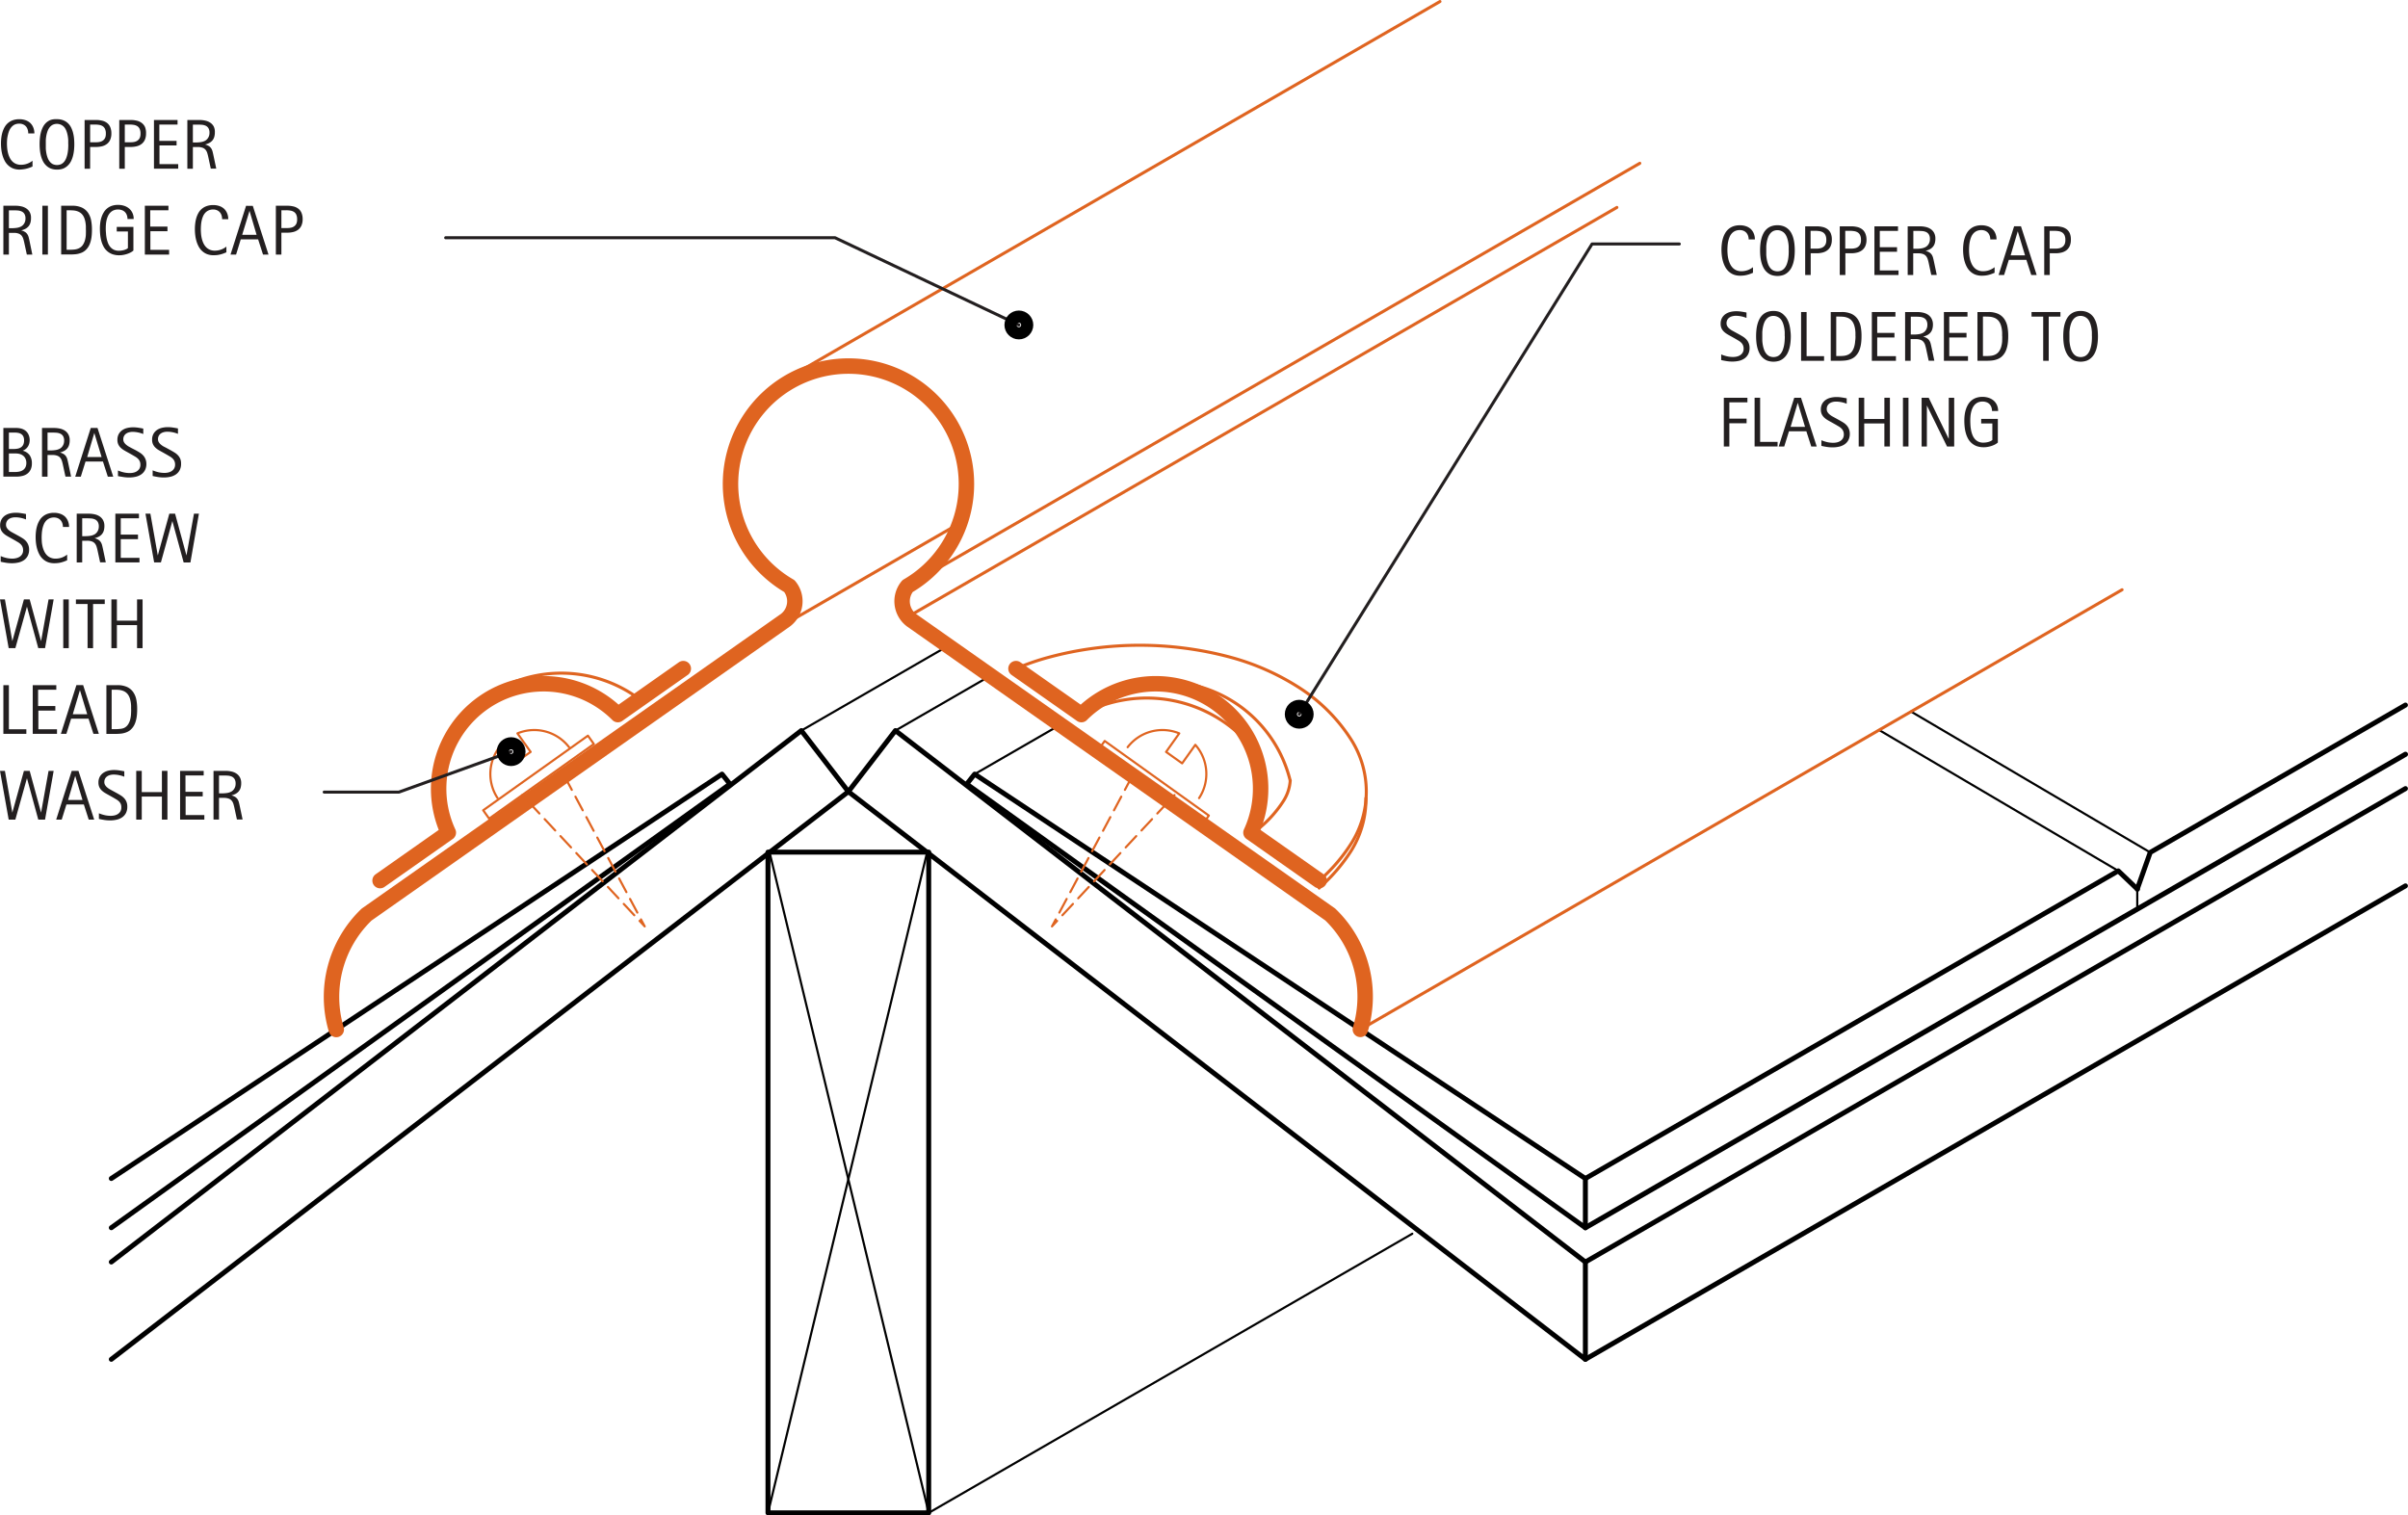 <svg id="88809ba1-5db7-4380-87df-783a989e5733" data-name="AXON-OTHER" xmlns="http://www.w3.org/2000/svg" viewBox="0 0 793.28 499.25"><defs><style>.\32 88286b3-2d0c-4312-9d15-7712a0deab38,.\36 31c30bf-2305-4de8-9969-19d38b912931,.\37 6ae4b55-54d9-4a4c-87f5-48443babf6e8,.\37 b448fbc-7f7b-4a82-b15a-434180519290,.\38 1882c6e-2ff6-4a4d-9384-8467b972ea4f,.\39 2caf4ef-cce3-4543-93bc-8935f978bd7e,.f1b0c880-3d46-435a-8095-1ae597208548,.f2d08e77-2199-42be-8fb0-a2b6745002ca,.fb9d0aaf-0b19-467e-8966-285376ef70a7{fill:none;stroke-linecap:round;stroke-linejoin:round;}.\32 88286b3-2d0c-4312-9d15-7712a0deab38,.\37 6ae4b55-54d9-4a4c-87f5-48443babf6e8,.\37 b448fbc-7f7b-4a82-b15a-434180519290,.fb9d0aaf-0b19-467e-8966-285376ef70a7{stroke:#000;}.\36 31c30bf-2305-4de8-9969-19d38b912931,.\37 6ae4b55-54d9-4a4c-87f5-48443babf6e8,.\39 2caf4ef-cce3-4543-93bc-8935f978bd7e{stroke-width:0.71px;}.\32 88286b3-2d0c-4312-9d15-7712a0deab38{stroke-width:1.63px;}.fb9d0aaf-0b19-467e-8966-285376ef70a7{stroke-width:1.69px;}.\36 31c30bf-2305-4de8-9969-19d38b912931,.\38 1882c6e-2ff6-4a4d-9384-8467b972ea4f,.\39 2caf4ef-cce3-4543-93bc-8935f978bd7e,.f1b0c880-3d46-435a-8095-1ae597208548{stroke:#df6420;}.\39 2caf4ef-cce3-4543-93bc-8935f978bd7e{stroke-dasharray:5.09 2.55;}.f1b0c880-3d46-435a-8095-1ae597208548{stroke-width:5.09px;}.\34 be19832-3c0f-466c-8837-e7a9096d588a{fill:#231f20;}.f2d08e77-2199-42be-8fb0-a2b6745002ca{stroke:#231f20;}.\37 b448fbc-7f7b-4a82-b15a-434180519290{stroke-width:4px;}</style></defs><title>flashing-ridges-hips.D.screwed-down-ridge</title><g id="2ae75049-cf59-4384-82d8-2404c82418e9" data-name="LINE"><line class="76ae4b55-54d9-4a4c-87f5-48443babf6e8" x1="305.95" y1="498.43" x2="465.26" y2="406.46"/></g><g id="2ae64811-53ad-4e68-ae1e-205079487ae5" data-name="LINE"><line class="76ae4b55-54d9-4a4c-87f5-48443babf6e8" x1="321.09" y1="255.04" x2="349.25" y2="238.79"/></g><g id="2be75d08-a26c-46d3-80e5-b3d01f29c151" data-name="LINE"><line class="76ae4b55-54d9-4a4c-87f5-48443babf6e8" x1="629.58" y1="234.44" x2="708.36" y2="280.84"/></g><g id="8910765a-2ad5-4eb6-ac8c-64e308d663c3" data-name="LINE"><line class="76ae4b55-54d9-4a4c-87f5-48443babf6e8" x1="294.97" y1="240.7" x2="326.79" y2="222.33"/></g><g id="f83f529e-8647-45f0-bcd6-54c9815b73e3" data-name="LINE"><line class="76ae4b55-54d9-4a4c-87f5-48443babf6e8" x1="263.98" y1="240.7" x2="312.29" y2="212.81"/></g><g id="bcb2cb42-107d-41d6-bcb7-209caf2f58e0" data-name="LINE"><line class="76ae4b55-54d9-4a4c-87f5-48443babf6e8" x1="704.09" y1="292.9" x2="704.09" y2="299.52"/></g><g id="58343a0e-5a2f-436b-ac5f-890102bdd985" data-name="LINE"><line class="76ae4b55-54d9-4a4c-87f5-48443babf6e8" x1="619.05" y1="240.52" x2="697.83" y2="286.92"/></g><g id="10b615a3-0886-436c-9d7a-7f87629c94a0" data-name="LWPOLYLINE"><polyline class="288286b3-2d0c-4312-9d15-7712a0deab38" points="704.09 292.9 708.36 280.84 792.44 232.29"/></g><g id="0647bb19-c8a0-48b6-aa21-9fd7e4f7972e" data-name="LWPOLYLINE"><polyline class="288286b3-2d0c-4312-9d15-7712a0deab38" points="522.28 388.27 697.83 286.92 704.15 292.96"/></g><g id="0bb8bae7-474c-4e55-88eb-139f22b2d128" data-name="LWPOLYLINE"><line class="288286b3-2d0c-4312-9d15-7712a0deab38" x1="522.28" y1="415.78" x2="792.44" y2="259.81"/></g><g id="1778fb96-8cba-47c5-8014-6a1430878d0f" data-name="LWPOLYLINE"><line class="fb9d0aaf-0b19-467e-8966-285376ef70a7" x1="522.28" y1="404.48" x2="792.44" y2="248.51"/></g><g id="90b0a3a7-6c6d-473e-92bc-5986f6c25d3c" data-name="LWPOLYLINE"><line class="288286b3-2d0c-4312-9d15-7712a0deab38" x1="522.28" y1="447.84" x2="792.44" y2="291.86"/></g><g id="71974109-4da7-4f18-8cd2-c73baca1bd09" data-name="LINE"><line class="76ae4b55-54d9-4a4c-87f5-48443babf6e8" x1="253" y1="498.43" x2="305.52" y2="280.41"/></g><g id="3ca49112-53b5-4ae9-8f55-12a89e001ee9" data-name="LINE"><line class="76ae4b55-54d9-4a4c-87f5-48443babf6e8" x1="305.95" y1="498.43" x2="253.43" y2="280.41"/></g><g id="2fc8417e-02c5-4f7e-9550-ef6a84afa04a" data-name="LWPOLYLINE"><polygon class="288286b3-2d0c-4312-9d15-7712a0deab38" points="321.09 255.04 522.28 388.27 522.28 404.49 318.48 258.31 321.09 255.04"/></g><g id="c4070450-e34c-40de-b22d-c5117353da86" data-name="LWPOLYLINE"><polygon class="288286b3-2d0c-4312-9d15-7712a0deab38" points="294.97 240.7 522.28 415.78 522.28 447.84 279.48 260.82 294.97 240.7"/></g><g id="7dde24e5-677c-417d-8a8e-e05c9262b23e" data-name="LWPOLYLINE"><polyline class="288286b3-2d0c-4312-9d15-7712a0deab38" points="36.67 447.84 279.48 260.82 263.98 240.7 36.67 415.78"/></g><g id="61c49183-d039-4ec8-95dd-b7c72b4d9335" data-name="LWPOLYLINE"><polyline class="288286b3-2d0c-4312-9d15-7712a0deab38" points="36.67 388.27 237.86 255.04 240.47 258.31 36.67 404.49"/></g><g id="d98a4191-cd87-4347-b329-8aa5ab94697c" data-name="LWPOLYLINE"><rect class="288286b3-2d0c-4312-9d15-7712a0deab38" x="253" y="280.74" width="52.95" height="217.69"/></g><g id="f2038cb9-3259-4189-b28b-7ca7fbe3e791" data-name="LWPOLYLINE"><rect class="631c30bf-2305-4de8-9969-19d38b912931" x="379.09" y="291.01" width="3.37" height="42.36" transform="matrix(0.58, -0.81, 0.81, 0.58, -93.62, 385.13)"/></g><g id="5fd4089c-cec1-49d3-b483-c9a1f19664e8" data-name="LWPOLYLINE"><polyline class="92caf4ef-cce3-4543-93bc-8935f978bd7e" points="372.98 255.73 346.56 305.21 386.92 261.95"/></g><g id="ff5ff8d7-d2e9-4cd8-a978-856495e05b3c" data-name="LWPOLYLINE"><path class="f1b0c880-3d46-435a-8095-1ae597208548" d="M110,395.31A37.57,37.57,0,0,1,120,357.44l138-97a7.82,7.82,0,0,0,1.44-11l-0.18-.22a38.86,38.86,0,1,1,38.95,0,7.82,7.82,0,0,0,1,11l0.22,0.18,138,97a37.57,37.57,0,0,1,9.94,37.87" transform="translate(0.78 -56.13)"/></g><g id="2d858f6b-cbac-43c6-a784-20a79e449320" data-name="LWPOLYLINE"><path class="631c30bf-2305-4de8-9969-19d38b912931" d="M394.24,319.07A14.46,14.46,0,0,0,393,301.52l-4.34,6.1-5.29-3.77,4.34-6.1a14.46,14.46,0,0,0-17,4.55" transform="translate(0.78 -56.13)"/></g><g id="eba0367b-a5de-4c42-8358-750ae734d803" data-name="LWPOLYLINE"><path class="f1b0c880-3d46-435a-8095-1ae597208548" d="M333.92,276.41l21.56,15.15a34.56,34.56,0,0,1,55.85,38.89l22.48,15.8" transform="translate(0.78 -56.13)"/></g><g id="2500125d-88de-43b3-a2ee-8eb5cd608a5b" data-name="LWPOLYLINE"><path class="f1b0c880-3d46-435a-8095-1ae597208548" d="M224.32,276.41l-21.56,15.15a34.56,34.56,0,0,0-55.85,38.89l-22.48,15.8" transform="translate(0.78 -56.13)"/></g><g id="0d0e7283-6ee2-4ee7-b343-6015427de822" data-name="LWPOLYLINE"><path class="631c30bf-2305-4de8-9969-19d38b912931" d="M163.14,319.07a14.46,14.46,0,0,1,1.26-17.55l4.34,6.1,5.29-3.77-4.34-6.1a14.46,14.46,0,0,1,17,4.55" transform="translate(0.78 -56.13)"/></g><g id="fefad7cc-5302-4f46-96ca-2e53d1ce6048" data-name="LWPOLYLINE"><polyline class="92caf4ef-cce3-4543-93bc-8935f978bd7e" points="185.97 255.73 212.39 305.21 172.04 261.95"/></g><g id="f20f799d-fbe1-41b3-897b-a1917e4aebbd" data-name="LWPOLYLINE"><rect class="631c30bf-2305-4de8-9969-19d38b912931" x="155.43" y="310.51" width="42.36" height="3.37" transform="translate(-147.56 104.21) rotate(-35.46)"/></g><g id="9649dd41-f569-4ace-a5ea-9640e19b650d" data-name="LINE"><line class="81882c6e-2ff6-4a4d-9384-8467b972ea4f" x1="257.42" y1="125.76" x2="474.38" y2="0.5"/></g><g id="ba0e5700-9387-4659-9c6f-db77866b4645" data-name="LINE"><line class="81882c6e-2ff6-4a4d-9384-8467b972ea4f" x1="307.52" y1="188.13" x2="540.21" y2="53.79"/></g><g id="62420faa-533b-46a3-afbc-dee80868aa38" data-name="LINE"><line class="81882c6e-2ff6-4a4d-9384-8467b972ea4f" x1="299.65" y1="202.87" x2="532.66" y2="68.34"/></g><g id="66e974f6-5d0f-4674-add2-6b53657668f3" data-name="LWPOLYLINE"><path class="81882c6e-2ff6-4a4d-9384-8467b972ea4f" d="M433.81,346.25a56.21,56.21,0,0,0,10.47-12.1,31.9,31.9,0,0,0,0-34.44,56.21,56.21,0,0,0-16.82-16.87,81.06,81.06,0,0,0-23-10.21,115.25,115.25,0,0,0-59.56,0,81.06,81.06,0,0,0-11,3.79" transform="translate(0.78 -56.13)"/></g><g id="59509453-112d-40cf-9861-3309dfcdd273" data-name="ARC"><path class="81882c6e-2ff6-4a4d-9384-8467b972ea4f" d="M424.26,313.33a42.82,42.82,0,0,0-39.36-32.56" transform="translate(0.78 -56.13)"/></g><g id="fc0f4d95-90f0-439e-95e2-07d2559d2070" data-name="LWPOLYLINE"><path class="81882c6e-2ff6-4a4d-9384-8467b972ea4f" d="M411.74,330.74A38.47,38.47,0,0,0,422.05,320a14.15,14.15,0,0,0,2.21-6.68" transform="translate(0.78 -56.13)"/></g><g id="02b99e36-3aca-4113-94a9-af10b85d50f2" data-name="ARC"><path class="81882c6e-2ff6-4a4d-9384-8467b972ea4f" d="M412,302.85a45,45,0,0,0-56.49-11.29" transform="translate(0.78 -56.13)"/></g><g id="6f4f6f24-3c05-423b-be1a-c365bebecddc" data-name="LINE"><line class="81882c6e-2ff6-4a4d-9384-8467b972ea4f" x1="434.59" y1="290.12" x2="434.59" y2="292.53"/></g><g id="8d16ff82-eebc-447a-81c3-054e065f1bfa" data-name="LWPOLYLINE"><path class="81882c6e-2ff6-4a4d-9384-8467b972ea4f" d="M433.81,348.65a56.21,56.21,0,0,0,10.4-12,31.9,31.9,0,0,0,5-17.22q0-.17,0-0.34" transform="translate(0.78 -56.13)"/></g><g id="7bce07f2-4a08-4eb8-9b71-cc9e501e1771" data-name="LINE"><line class="81882c6e-2ff6-4a4d-9384-8467b972ea4f" x1="259.7" y1="204.98" x2="316.13" y2="172.4"/></g><g id="c8a63e75-015b-4546-b658-5803039791f8" data-name="ARC"><path class="81882c6e-2ff6-4a4d-9384-8467b972ea4f" d="M208.9,285.75a43.05,43.05,0,0,0-52.06,1.9" transform="translate(0.78 -56.13)"/></g><g id="6ff6bb3e-866c-43d4-95b2-9d9afb3288cc" data-name="LINE"><line class="81882c6e-2ff6-4a4d-9384-8467b972ea4f" x1="448.16" y1="339.18" x2="699.09" y2="194.3"/></g><g id="4674eb5e-2a4a-45fa-b4db-496796dbbfcb" data-name="TEXT"><path class="4be19832-3c0f-466c-8837-e7a9096d588a" d="M568.93,188.69v5.37h5.68v1.51h-5.68v7.66h-1.82V187.17h7.77v1.51h-6Z" transform="translate(0.78 -56.13)"/><path class="4be19832-3c0f-466c-8837-e7a9096d588a" d="M577.25,203.23V187.17h1.82v14.54h5.75v1.51h-7.57Z" transform="translate(0.78 -56.13)"/><path class="4be19832-3c0f-466c-8837-e7a9096d588a" d="M595.91,203.23l-1.61-5h-5.73l-1.56,5h-1.82l5.12-16.06h2.22l5.18,16.06h-1.81Zm-4.45-14.41h0l-2.35,7.94h4.75Z" transform="translate(0.78 -56.13)"/><path class="4be19832-3c0f-466c-8837-e7a9096d588a" d="M608.61,199a4.41,4.41,0,0,1-.47,2.13,3.9,3.9,0,0,1-1.26,1.4,5.32,5.32,0,0,1-1.81.76,9.54,9.54,0,0,1-2.12.23,12.17,12.17,0,0,1-1.87-.14q-0.91-.14-1.83-0.35v-1.86a11.55,11.55,0,0,0,1.92.62,8.91,8.91,0,0,0,2,.22,5.32,5.32,0,0,0,1.27-.15,3.39,3.39,0,0,0,1.11-.48,2.58,2.58,0,0,0,.79-0.85,2.46,2.46,0,0,0,.3-1.26,2.62,2.62,0,0,0-.82-2,4.64,4.64,0,0,0-.86-0.65l-1-.59-1.42-.8q-0.67-.36-1.29-0.73a6,6,0,0,1-1.11-.84,3.67,3.67,0,0,1-.78-1.09,3.51,3.51,0,0,1-.29-1.5,3.87,3.87,0,0,1,.44-1.91,3.74,3.74,0,0,1,1.16-1.28,4.91,4.91,0,0,1,1.65-.72,8.24,8.24,0,0,1,1.92-.22,11.09,11.09,0,0,1,1.68.13q0.82,0.12,1.67.29v1.79a9.82,9.82,0,0,0-1.72-.52,8.88,8.88,0,0,0-1.8-.19,4.39,4.39,0,0,0-1.12.14,3.07,3.07,0,0,0-1,.44,2.2,2.2,0,0,0-.68.76,2.28,2.28,0,0,0-.26,1.11,1.85,1.85,0,0,0,.26,1,3.19,3.19,0,0,0,.66.77,5.66,5.66,0,0,0,.86.61l0.89,0.49,1.5,0.82q0.7,0.39,1.32.78a5.29,5.29,0,0,1,1.08.91,4,4,0,0,1,.73,1.17A4.12,4.12,0,0,1,608.61,199Z" transform="translate(0.78 -56.13)"/><path class="4be19832-3c0f-466c-8837-e7a9096d588a" d="M620,203.23v-7.59h-6.64v7.59h-1.82V187.17h1.82v7H620v-7h1.82v16.06H620Z" transform="translate(0.78 -56.13)"/><path class="4be19832-3c0f-466c-8837-e7a9096d588a" d="M626.12,203.23V187.17h1.82v16.06h-1.82Z" transform="translate(0.78 -56.13)"/><path class="4be19832-3c0f-466c-8837-e7a9096d588a" d="M640.64,203.23L634,189.71h0v13.52h-1.73V187.17h2.33l6.61,13.57h0V187.17H643v16.06h-2.33Z" transform="translate(0.78 -56.13)"/><path class="4be19832-3c0f-466c-8837-e7a9096d588a" d="M655.46,191.55a3.64,3.64,0,0,0-.22-1.28,2.78,2.78,0,0,0-.61-1,2.67,2.67,0,0,0-1-.63,3.94,3.94,0,0,0-2.76.06,3.34,3.34,0,0,0-1.08.75,4.07,4.07,0,0,0-.74,1.09,6.75,6.75,0,0,0-.46,1.31,9.86,9.86,0,0,0-.23,1.42q-0.06.72-.06,1.39t0.05,1.56a12.67,12.67,0,0,0,.21,1.64,9.16,9.16,0,0,0,.45,1.56,4.65,4.65,0,0,0,.77,1.31,3.53,3.53,0,0,0,1.17.9,3.75,3.75,0,0,0,1.66.33,6.09,6.09,0,0,0,.75-0.05,6.7,6.7,0,0,0,.81-0.15,4.81,4.81,0,0,0,.77-0.27,2.35,2.35,0,0,0,.63-0.4v-5.44h-3.68v-1.51h5.49v7.79a5,5,0,0,1-1,.67,7.47,7.47,0,0,1-1.19.48,9.07,9.07,0,0,1-1.25.3,7.41,7.41,0,0,1-1.19.1,6.84,6.84,0,0,1-2.29-.35,5.32,5.32,0,0,1-1.7-1,5.24,5.24,0,0,1-1.18-1.45,8.57,8.57,0,0,1-.74-1.82,12.22,12.22,0,0,1-.39-2.06,20.86,20.86,0,0,1-.11-2.17,14.1,14.1,0,0,1,.13-1.93,9.78,9.78,0,0,1,.42-1.81,7.64,7.64,0,0,1,.75-1.6,4.94,4.94,0,0,1,2.67-2.11,6.21,6.21,0,0,1,2-.3,6.47,6.47,0,0,1,2,.3,4.83,4.83,0,0,1,1.64.89,4.24,4.24,0,0,1,1.11,1.46,4.58,4.58,0,0,1,.41,2h-2Z" transform="translate(0.78 -56.13)"/></g><g id="7774be36-a9a7-4118-8fcd-6ec6954f82e9" data-name="TEXT"><path class="4be19832-3c0f-466c-8837-e7a9096d588a" d="M575.59,170.73a4.41,4.41,0,0,1-.47,2.13,3.89,3.89,0,0,1-1.25,1.4,5.32,5.32,0,0,1-1.81.76,9.54,9.54,0,0,1-2.12.23,12.15,12.15,0,0,1-1.87-.14q-0.92-.14-1.83-0.35V172.9a11.54,11.54,0,0,0,1.92.62,8.92,8.92,0,0,0,2,.22,5.33,5.33,0,0,0,1.27-.15,3.39,3.39,0,0,0,1.11-.48,2.59,2.59,0,0,0,.79-0.85,2.46,2.46,0,0,0,.3-1.26,2.76,2.76,0,0,0-.22-1.15,2.8,2.8,0,0,0-.6-0.85,4.71,4.71,0,0,0-.86-0.65l-1-.59-1.42-.8q-0.67-.36-1.29-0.73a6.06,6.06,0,0,1-1.11-.84,3.67,3.67,0,0,1-.78-1.09,3.49,3.49,0,0,1-.29-1.5,3.87,3.87,0,0,1,.44-1.91,3.74,3.74,0,0,1,1.16-1.28,4.91,4.91,0,0,1,1.65-.72,8.25,8.25,0,0,1,1.92-.22,11.1,11.1,0,0,1,1.68.13q0.82,0.12,1.67.29v1.79a9.81,9.81,0,0,0-1.72-.52,8.89,8.89,0,0,0-1.8-.19,4.38,4.38,0,0,0-1.12.14,3,3,0,0,0-1,.44,2.21,2.21,0,0,0-.68.76,2.28,2.28,0,0,0-.26,1.11,1.84,1.84,0,0,0,.26,1,3.17,3.17,0,0,0,.66.77,5.62,5.62,0,0,0,.86.61l0.89,0.49,1.5,0.82q0.7,0.39,1.32.78a5.29,5.29,0,0,1,1.08.91,4,4,0,0,1,.73,1.17A4.14,4.14,0,0,1,575.59,170.73Z" transform="translate(0.78 -56.13)"/><path class="4be19832-3c0f-466c-8837-e7a9096d588a" d="M589.17,166.93q0,1-.1,1.94a12.39,12.39,0,0,1-.33,1.91,8.62,8.62,0,0,1-.65,1.74,5.14,5.14,0,0,1-1.05,1.42,4.75,4.75,0,0,1-1.52,1,6.18,6.18,0,0,1-4.11,0,4.73,4.73,0,0,1-1.52-1,5.15,5.15,0,0,1-1.05-1.42,8.69,8.69,0,0,1-.66-1.73,12,12,0,0,1-.34-1.91q-0.1-1-.1-2t0.1-2a11.81,11.81,0,0,1,.34-1.9,8.56,8.56,0,0,1,.66-1.72,5.08,5.08,0,0,1,1.05-1.4,4.61,4.61,0,0,1,1.52-.94,5.69,5.69,0,0,1,2.06-.34,5.59,5.59,0,0,1,2.05.35A4.74,4.74,0,0,1,587,160a5.1,5.1,0,0,1,1.05,1.4,8.41,8.41,0,0,1,.65,1.72,12.23,12.23,0,0,1,.33,1.9Q589.17,166,589.17,166.93Zm-2,0q0-.63,0-1.37a11.92,11.92,0,0,0-.18-1.49,9.2,9.2,0,0,0-.39-1.44,4.6,4.6,0,0,0-.66-1.24,3.24,3.24,0,0,0-3.92-.86,3.13,3.13,0,0,0-1,.86,4.51,4.51,0,0,0-.67,1.24,9.2,9.2,0,0,0-.39,1.44,11.74,11.74,0,0,0-.18,1.49q0,0.74,0,1.37t0,1.39a12.1,12.1,0,0,0,.18,1.51,9.44,9.44,0,0,0,.39,1.47,4.56,4.56,0,0,0,.67,1.26,3.16,3.16,0,0,0,1,.88,3.36,3.36,0,0,0,2.9,0,3.07,3.07,0,0,0,1-.88,4.72,4.72,0,0,0,.66-1.26,9.4,9.4,0,0,0,.39-1.47,12.43,12.43,0,0,0,.18-1.51Q587.2,167.54,587.2,166.91Z" transform="translate(0.78 -56.13)"/><path class="4be19832-3c0f-466c-8837-e7a9096d588a" d="M592.56,175V158.93h1.82v14.54h5.75V175h-7.57Z" transform="translate(0.78 -56.13)"/><path class="4be19832-3c0f-466c-8837-e7a9096d588a" d="M612.47,166.91q0,0.76-.06,1.55a12.12,12.12,0,0,1-.21,1.55,9.24,9.24,0,0,1-.42,1.45,5.65,5.65,0,0,1-.69,1.29,5.18,5.18,0,0,1-1,1.06,4.68,4.68,0,0,1-1.41.74,6.94,6.94,0,0,1-1.65.36q-0.85.08-1.7,0.08h-3V158.93h3.61a7.56,7.56,0,0,1,3.21.6,5,5,0,0,1,2,1.66,6.65,6.65,0,0,1,1.05,2.52A15.89,15.89,0,0,1,612.47,166.91Zm-2,0q0-.56,0-1.17a11.4,11.4,0,0,0-.12-1.22,8.36,8.36,0,0,0-.28-1.19,4.9,4.9,0,0,0-.48-1.07,3.49,3.49,0,0,0-1.83-1.48,5,5,0,0,0-1.28-.29q-0.67-.06-1.34-0.06h-1v13h1.23a12.42,12.42,0,0,0,1.39-.08A4.5,4.5,0,0,0,608,173a3.22,3.22,0,0,0,1.33-1.08,5.18,5.18,0,0,0,.73-1.55,8.76,8.76,0,0,0,.31-1.76Q610.49,167.73,610.49,166.93Z" transform="translate(0.78 -56.13)"/><path class="4be19832-3c0f-466c-8837-e7a9096d588a" d="M615.87,175V158.93h7.77v1.51h-6v5.37h5.68v1.51h-5.68v6.15h6.17V175h-8Z" transform="translate(0.78 -56.13)"/><path class="4be19832-3c0f-466c-8837-e7a9096d588a" d="M634.6,175l-0.79-3.7a14.31,14.31,0,0,0-.37-1.47,3.18,3.18,0,0,0-.57-1.08,2.27,2.27,0,0,0-1-.67,4.39,4.39,0,0,0-1.55-.23h-1.67V175h-1.82V158.93h4a8.82,8.82,0,0,1,1.91.21,4.79,4.79,0,0,1,1.64.68,3.54,3.54,0,0,1,1.14,1.25A3.9,3.9,0,0,1,636,163a5.27,5.27,0,0,1-.2,1.54,3.21,3.21,0,0,1-.61,1.15,3.51,3.51,0,0,1-1,.81,6.11,6.11,0,0,1-1.43.53v0a4.3,4.3,0,0,1,1.27.52,2.59,2.59,0,0,1,.76.74,3.48,3.48,0,0,1,.44,1q0.15,0.56.3,1.28l0.93,4.4H634.6Zm-0.44-11.82a2.88,2.88,0,0,0-.35-1.55,2.13,2.13,0,0,0-.93-0.81,3.84,3.84,0,0,0-1.32-.31q-0.74-.05-1.51-0.05h-1.35v5.89h1a11,11,0,0,0,1.62-.12,4.34,4.34,0,0,0,1.43-.46,2.72,2.72,0,0,0,1-1A3,3,0,0,0,634.16,163.17Z" transform="translate(0.78 -56.13)"/><path class="4be19832-3c0f-466c-8837-e7a9096d588a" d="M639.61,175V158.93h7.77v1.51h-6v5.37h5.68v1.51h-5.68v6.15h6.17V175h-8Z" transform="translate(0.78 -56.13)"/><path class="4be19832-3c0f-466c-8837-e7a9096d588a" d="M660.8,166.91q0,0.76-.06,1.55a12.12,12.12,0,0,1-.21,1.55,9.24,9.24,0,0,1-.42,1.45,5.65,5.65,0,0,1-.69,1.29,5.18,5.18,0,0,1-1,1.06,4.68,4.68,0,0,1-1.41.74,6.94,6.94,0,0,1-1.65.36q-0.85.08-1.7,0.08h-3V158.93h3.61a7.56,7.56,0,0,1,3.21.6,5,5,0,0,1,2,1.66,6.65,6.65,0,0,1,1.05,2.52A15.89,15.89,0,0,1,660.8,166.91Zm-2,0q0-.56,0-1.17a11.4,11.4,0,0,0-.12-1.22,8.36,8.36,0,0,0-.28-1.19,4.9,4.9,0,0,0-.48-1.07,3.49,3.49,0,0,0-1.83-1.48,5,5,0,0,0-1.28-.29q-0.67-.06-1.34-0.06h-1v13h1.23a12.42,12.42,0,0,0,1.39-.08,4.5,4.5,0,0,0,1.34-.36,3.22,3.22,0,0,0,1.33-1.08,5.18,5.18,0,0,0,.73-1.55,8.76,8.76,0,0,0,.31-1.76Q658.82,167.73,658.83,166.93Z" transform="translate(0.78 -56.13)"/><path class="4be19832-3c0f-466c-8837-e7a9096d588a" d="M674.14,160.44V175h-1.82V160.44h-3.84v-1.51H678v1.51h-3.84Z" transform="translate(0.78 -56.13)"/><path class="4be19832-3c0f-466c-8837-e7a9096d588a" d="M690.36,166.93q0,1-.1,1.94a12.39,12.39,0,0,1-.33,1.91,8.62,8.62,0,0,1-.65,1.74,5.14,5.14,0,0,1-1.05,1.42,4.75,4.75,0,0,1-1.52,1,6.18,6.18,0,0,1-4.11,0,4.73,4.73,0,0,1-1.52-1,5.15,5.15,0,0,1-1.05-1.42,8.69,8.69,0,0,1-.66-1.73,12,12,0,0,1-.34-1.91q-0.1-1-.1-2t0.1-2a11.81,11.81,0,0,1,.34-1.9,8.56,8.56,0,0,1,.66-1.72,5.08,5.08,0,0,1,1.05-1.4,4.61,4.61,0,0,1,1.52-.94,5.69,5.69,0,0,1,2.06-.34,5.59,5.59,0,0,1,2.05.35,4.74,4.74,0,0,1,1.52.94,5.1,5.1,0,0,1,1.05,1.4,8.41,8.41,0,0,1,.65,1.72,12.23,12.23,0,0,1,.33,1.9Q690.36,166,690.36,166.93Zm-2,0q0-.63,0-1.37a11.92,11.92,0,0,0-.18-1.49,9.2,9.2,0,0,0-.39-1.44,4.6,4.6,0,0,0-.66-1.24,3.24,3.24,0,0,0-3.92-.86,3.13,3.13,0,0,0-1,.86,4.51,4.51,0,0,0-.67,1.24,9.2,9.2,0,0,0-.39,1.44,11.74,11.74,0,0,0-.18,1.49q0,0.74,0,1.37t0,1.39a12.1,12.1,0,0,0,.18,1.51,9.44,9.44,0,0,0,.39,1.47,4.56,4.56,0,0,0,.67,1.26,3.16,3.16,0,0,0,1,.88,3.36,3.36,0,0,0,2.9,0,3.07,3.07,0,0,0,1-.88,4.72,4.72,0,0,0,.66-1.26,9.4,9.4,0,0,0,.39-1.47,12.43,12.43,0,0,0,.18-1.51Q688.38,167.54,688.38,166.91Z" transform="translate(0.78 -56.13)"/></g><g id="c879d16a-f198-4ca0-b1c4-36073d91501d" data-name="TEXT"><path class="4be19832-3c0f-466c-8837-e7a9096d588a" d="M575.3,135.06a3.77,3.77,0,0,0-.2-1.24,2.85,2.85,0,0,0-.57-1,2.66,2.66,0,0,0-.92-0.65,3.08,3.08,0,0,0-1.24-.24,3.64,3.64,0,0,0-1.53.3,3.38,3.38,0,0,0-1.1.8,4.07,4.07,0,0,0-.73,1.16,7.82,7.82,0,0,0-.44,1.39,10.7,10.7,0,0,0-.22,1.49q-0.06.76-.06,1.44t0.08,1.56a10.55,10.55,0,0,0,.28,1.59,7.61,7.61,0,0,0,.54,1.47,4.67,4.67,0,0,0,.85,1.22,3.8,3.8,0,0,0,1.22.83,4.16,4.16,0,0,0,1.66.31,6.14,6.14,0,0,0,2-.34,6,6,0,0,0,1.79-1V146q-0.56.24-1.06,0.42a9.33,9.33,0,0,1-1,.3,8,8,0,0,1-1,.18,10.94,10.94,0,0,1-1.16.06,5.89,5.89,0,0,1-2.13-.36,5.15,5.15,0,0,1-1.61-1,5.49,5.49,0,0,1-1.15-1.46,9.15,9.15,0,0,1-.74-1.79,12,12,0,0,1-.41-2,16.52,16.52,0,0,1-.12-2,15.58,15.58,0,0,1,.13-2,10.38,10.38,0,0,1,.41-1.87,7.72,7.72,0,0,1,.74-1.64,5,5,0,0,1,2.71-2.18,6.31,6.31,0,0,1,2.07-.31,6.13,6.13,0,0,1,2,.31,4.44,4.44,0,0,1,1.57.9,4.22,4.22,0,0,1,1,1.46,4.83,4.83,0,0,1,.38,2h-2Z" transform="translate(0.78 -56.13)"/><path class="4be19832-3c0f-466c-8837-e7a9096d588a" d="M590.48,138.69q0,1-.1,1.94a12.39,12.39,0,0,1-.33,1.91,8.62,8.62,0,0,1-.65,1.74,5.14,5.14,0,0,1-1.05,1.42,4.75,4.75,0,0,1-1.52,1,6.18,6.18,0,0,1-4.11,0,4.73,4.73,0,0,1-1.52-1,5.15,5.15,0,0,1-1.05-1.42,8.69,8.69,0,0,1-.66-1.73,12,12,0,0,1-.34-1.91q-0.1-1-.1-2t0.1-2a11.81,11.81,0,0,1,.34-1.9,8.56,8.56,0,0,1,.66-1.72,5.08,5.08,0,0,1,1.05-1.4,4.61,4.61,0,0,1,1.52-.94,5.69,5.69,0,0,1,2.06-.34,5.59,5.59,0,0,1,2.05.35,4.74,4.74,0,0,1,1.52.94,5.1,5.1,0,0,1,1.05,1.4,8.41,8.41,0,0,1,.65,1.72,12.23,12.23,0,0,1,.33,1.9Q590.48,137.73,590.48,138.69Zm-2,0q0-.63,0-1.37a11.92,11.92,0,0,0-.18-1.49,9.2,9.2,0,0,0-.39-1.44,4.6,4.6,0,0,0-.66-1.24,3.24,3.24,0,0,0-3.92-.86,3.13,3.13,0,0,0-1,.86,4.51,4.51,0,0,0-.67,1.24,9.2,9.2,0,0,0-.39,1.44,11.74,11.74,0,0,0-.18,1.49q0,0.74,0,1.37t0,1.39a12.1,12.1,0,0,0,.18,1.51,9.44,9.44,0,0,0,.39,1.47,4.56,4.56,0,0,0,.67,1.26,3.16,3.16,0,0,0,1,.88,3.36,3.36,0,0,0,2.9,0,3.07,3.07,0,0,0,1-.88,4.72,4.72,0,0,0,.66-1.26,9.4,9.4,0,0,0,.39-1.47,12.43,12.43,0,0,0,.18-1.51Q588.5,139.29,588.5,138.67Z" transform="translate(0.78 -56.13)"/><path class="4be19832-3c0f-466c-8837-e7a9096d588a" d="M602.69,135.13a5,5,0,0,1-.38,2.05,3.57,3.57,0,0,1-1.06,1.38,4.4,4.4,0,0,1-1.61.77,8.06,8.06,0,0,1-2,.24h-1.91v7.17h-1.82V130.69h3.73a8.71,8.71,0,0,1,2.05.23,4.27,4.27,0,0,1,1.61.74,3.41,3.41,0,0,1,1.05,1.37A5.22,5.22,0,0,1,602.69,135.13Zm-1.82,0a3.51,3.51,0,0,0-.28-1.51,2.13,2.13,0,0,0-.77-0.9,3.08,3.08,0,0,0-1.16-.43,8.82,8.82,0,0,0-1.46-.11h-1.51v5.86h2a5.25,5.25,0,0,0,1.34-.16,2.6,2.6,0,0,0,1-.51,2.3,2.3,0,0,0,.65-0.9A3.52,3.52,0,0,0,600.87,135.15Z" transform="translate(0.78 -56.13)"/><path class="4be19832-3c0f-466c-8837-e7a9096d588a" d="M614.11,135.13a5,5,0,0,1-.38,2.05,3.57,3.57,0,0,1-1.06,1.38,4.4,4.4,0,0,1-1.61.77,8.06,8.06,0,0,1-2,.24h-1.91v7.17H605.3V130.69H609a8.71,8.71,0,0,1,2.05.23,4.27,4.27,0,0,1,1.61.74,3.41,3.41,0,0,1,1.05,1.37A5.22,5.22,0,0,1,614.11,135.13Zm-1.82,0a3.51,3.51,0,0,0-.28-1.51,2.13,2.13,0,0,0-.77-0.9,3.08,3.08,0,0,0-1.16-.43,8.82,8.82,0,0,0-1.46-.11h-1.51v5.86h2a5.25,5.25,0,0,0,1.34-.16,2.6,2.6,0,0,0,1-.51,2.3,2.3,0,0,0,.65-0.9A3.52,3.52,0,0,0,612.3,135.15Z" transform="translate(0.78 -56.13)"/><path class="4be19832-3c0f-466c-8837-e7a9096d588a" d="M616.72,146.74V130.69h7.77v1.51h-6v5.37h5.68v1.51h-5.68v6.15h6.17v1.51h-8Z" transform="translate(0.78 -56.13)"/><path class="4be19832-3c0f-466c-8837-e7a9096d588a" d="M635.45,146.74l-0.79-3.7a14.31,14.31,0,0,0-.37-1.47,3.18,3.18,0,0,0-.57-1.08,2.27,2.27,0,0,0-1-.67,4.39,4.39,0,0,0-1.55-.23h-1.67v7.15h-1.82V130.69h4a8.82,8.82,0,0,1,1.91.21,4.79,4.79,0,0,1,1.64.68,3.54,3.54,0,0,1,1.14,1.25,3.9,3.9,0,0,1,.43,1.91,5.27,5.27,0,0,1-.2,1.54,3.21,3.21,0,0,1-.61,1.15,3.51,3.51,0,0,1-1,.81,6.11,6.11,0,0,1-1.43.53v0a4.3,4.3,0,0,1,1.27.52,2.59,2.59,0,0,1,.76.74,3.48,3.48,0,0,1,.44,1q0.15,0.56.3,1.28l0.93,4.4h-1.82ZM635,134.92a2.88,2.88,0,0,0-.35-1.55,2.13,2.13,0,0,0-.93-0.81,3.84,3.84,0,0,0-1.32-.31q-0.74-.05-1.51-0.05h-1.35v5.89h1a11,11,0,0,0,1.62-.12,4.34,4.34,0,0,0,1.43-.46,2.72,2.72,0,0,0,1-1A3,3,0,0,0,635,134.92Z" transform="translate(0.78 -56.13)"/><path class="4be19832-3c0f-466c-8837-e7a9096d588a" d="M654.9,135.06a3.77,3.77,0,0,0-.2-1.24,2.85,2.85,0,0,0-.57-1,2.66,2.66,0,0,0-.92-0.65,3.08,3.08,0,0,0-1.24-.24,3.64,3.64,0,0,0-1.53.3,3.38,3.38,0,0,0-1.1.8,4.07,4.07,0,0,0-.73,1.16,7.82,7.82,0,0,0-.44,1.39,10.7,10.7,0,0,0-.22,1.49q-0.06.76-.06,1.44t0.08,1.56a10.55,10.55,0,0,0,.28,1.59,7.61,7.61,0,0,0,.54,1.47,4.67,4.67,0,0,0,.85,1.22,3.8,3.8,0,0,0,1.22.83,4.16,4.16,0,0,0,1.66.31,6.14,6.14,0,0,0,2-.34,6,6,0,0,0,1.79-1V146q-0.56.24-1.06,0.42a9.33,9.33,0,0,1-1,.3,8,8,0,0,1-1,.18,10.94,10.94,0,0,1-1.16.06,5.89,5.89,0,0,1-2.13-.36,5.15,5.15,0,0,1-1.61-1,5.49,5.49,0,0,1-1.15-1.46,9.15,9.15,0,0,1-.74-1.79,12,12,0,0,1-.41-2,16.52,16.52,0,0,1-.12-2,15.58,15.58,0,0,1,.13-2,10.38,10.38,0,0,1,.41-1.87,7.72,7.72,0,0,1,.74-1.64,5,5,0,0,1,2.71-2.18,6.31,6.31,0,0,1,2.07-.31,6.13,6.13,0,0,1,2,.31,4.44,4.44,0,0,1,1.57.9,4.22,4.22,0,0,1,1,1.46,4.83,4.83,0,0,1,.38,2h-2Z" transform="translate(0.78 -56.13)"/><path class="4be19832-3c0f-466c-8837-e7a9096d588a" d="M668.39,146.74l-1.61-5H661l-1.56,5h-1.82l5.12-16.06H665l5.18,16.06h-1.81Zm-4.45-14.41h0l-2.35,7.94h4.75Z" transform="translate(0.78 -56.13)"/><path class="4be19832-3c0f-466c-8837-e7a9096d588a" d="M681.44,135.13a5,5,0,0,1-.38,2.05,3.57,3.57,0,0,1-1.06,1.38,4.39,4.39,0,0,1-1.61.77,8.06,8.06,0,0,1-2,.24h-1.91v7.17h-1.82V130.69h3.73a8.71,8.71,0,0,1,2.05.23,4.28,4.28,0,0,1,1.61.74,3.42,3.42,0,0,1,1.05,1.37A5.22,5.22,0,0,1,681.44,135.13Zm-1.82,0a3.53,3.53,0,0,0-.28-1.51,2.14,2.14,0,0,0-.77-0.9,3.07,3.07,0,0,0-1.16-.43,8.81,8.81,0,0,0-1.46-.11h-1.51v5.86h2a5.25,5.25,0,0,0,1.34-.16,2.59,2.59,0,0,0,1-.51,2.29,2.29,0,0,0,.65-0.9A3.5,3.5,0,0,0,679.62,135.15Z" transform="translate(0.78 -56.13)"/></g><g id="69f41116-a3ab-460c-b301-8ea5ae032450" data-name="TEXT"><path class="4be19832-3c0f-466c-8837-e7a9096d588a" d="M14.06,326.16H11.83L8.1,312.52h0L4.28,326.16H2.08L-0.78,310.1H0.84l2.44,13.77h0L7.1,310.1H9l3.75,13.77h0l2.47-13.77H16.9Z" transform="translate(0.78 -56.13)"/><path class="4be19832-3c0f-466c-8837-e7a9096d588a" d="M28.45,326.16l-1.61-5H21.11l-1.56,5H17.73l5.12-16.06h2.22l5.18,16.06H28.45ZM24,311.75h0l-2.35,7.94h4.75Z" transform="translate(0.78 -56.13)"/><path class="4be19832-3c0f-466c-8837-e7a9096d588a" d="M41.16,321.9a4.41,4.41,0,0,1-.47,2.13,3.89,3.89,0,0,1-1.26,1.4,5.32,5.32,0,0,1-1.81.76,9.54,9.54,0,0,1-2.12.23,12.16,12.16,0,0,1-1.87-.14q-0.91-.14-1.83-0.35v-1.86a11.54,11.54,0,0,0,1.92.62,8.91,8.91,0,0,0,2,.22,5.32,5.32,0,0,0,1.27-.15,3.39,3.39,0,0,0,1.11-.48,2.58,2.58,0,0,0,.79-0.85,2.46,2.46,0,0,0,.3-1.26A2.76,2.76,0,0,0,39,321a2.79,2.79,0,0,0-.6-0.85,4.68,4.68,0,0,0-.86-0.65l-1-.59-1.42-.8q-0.67-.36-1.29-0.73a6,6,0,0,1-1.11-.84,3.67,3.67,0,0,1-.78-1.09,3.5,3.5,0,0,1-.29-1.5,3.87,3.87,0,0,1,.44-1.91,3.74,3.74,0,0,1,1.16-1.28,4.91,4.91,0,0,1,1.65-.72,8.25,8.25,0,0,1,1.92-.22,11.09,11.09,0,0,1,1.68.13q0.82,0.12,1.67.29v1.79a9.81,9.81,0,0,0-1.72-.52,8.88,8.88,0,0,0-1.8-.19,4.38,4.38,0,0,0-1.12.14,3.06,3.06,0,0,0-1,.44,2.2,2.2,0,0,0-.68.76,2.28,2.28,0,0,0-.26,1.11,1.85,1.85,0,0,0,.26,1,3.18,3.18,0,0,0,.66.77,5.64,5.64,0,0,0,.86.61l0.89,0.49,1.5,0.82q0.7,0.39,1.32.78a5.29,5.29,0,0,1,1.08.91,4,4,0,0,1,.73,1.17A4.13,4.13,0,0,1,41.16,321.9Z" transform="translate(0.78 -56.13)"/><path class="4be19832-3c0f-466c-8837-e7a9096d588a" d="M52.56,326.16v-7.59H45.92v7.59H44.1V310.1h1.82v7h6.64v-7h1.82v16.06H52.56Z" transform="translate(0.78 -56.13)"/><path class="4be19832-3c0f-466c-8837-e7a9096d588a" d="M58.55,326.16V310.1h7.77v1.51h-6V317h5.68v1.51H60.37v6.15h6.17v1.51h-8Z" transform="translate(0.78 -56.13)"/><path class="4be19832-3c0f-466c-8837-e7a9096d588a" d="M77.28,326.16l-0.8-3.7a14.31,14.31,0,0,0-.37-1.47,3.17,3.17,0,0,0-.57-1.08,2.27,2.27,0,0,0-1-.67A4.38,4.38,0,0,0,73,319H71.37v7.15H69.56V310.1h4a8.83,8.83,0,0,1,1.91.21,4.79,4.79,0,0,1,1.64.68,3.53,3.53,0,0,1,1.14,1.25,3.9,3.9,0,0,1,.43,1.91,5.25,5.25,0,0,1-.2,1.54,3.21,3.21,0,0,1-.61,1.15,3.5,3.5,0,0,1-1,.81,6.1,6.1,0,0,1-1.43.53v0a4.31,4.31,0,0,1,1.27.52,2.6,2.6,0,0,1,.76.74,3.46,3.46,0,0,1,.44,1q0.15,0.56.3,1.28l0.93,4.4H77.28Zm-0.44-11.82a2.88,2.88,0,0,0-.35-1.55,2.13,2.13,0,0,0-.93-0.81,3.84,3.84,0,0,0-1.32-.31q-0.74-.05-1.51-0.05H71.37v5.89h1a11,11,0,0,0,1.62-.12,4.33,4.33,0,0,0,1.43-.46,2.72,2.72,0,0,0,1-1A3,3,0,0,0,76.84,314.34Z" transform="translate(0.78 -56.13)"/></g><g id="d0122bc8-7267-45ec-b5d5-dafd3bbf7b11" data-name="TEXT"><path class="4be19832-3c0f-466c-8837-e7a9096d588a" d="M8.81,237.17a4.41,4.41,0,0,1-.47,2.13,3.89,3.89,0,0,1-1.26,1.4,5.32,5.32,0,0,1-1.81.76,9.54,9.54,0,0,1-2.12.23,12.16,12.16,0,0,1-1.87-.14q-0.91-.14-1.83-0.35v-1.86a11.54,11.54,0,0,0,1.92.62,8.91,8.91,0,0,0,2,.22A5.32,5.32,0,0,0,4.63,240a3.39,3.39,0,0,0,1.11-.48,2.58,2.58,0,0,0,.79-0.85,2.46,2.46,0,0,0,.3-1.26,2.76,2.76,0,0,0-.22-1.15,2.79,2.79,0,0,0-.6-0.85,4.68,4.68,0,0,0-.86-0.65l-1-.59-1.42-.8q-0.67-.36-1.29-0.73a6,6,0,0,1-1.11-.84,3.67,3.67,0,0,1-.78-1.09,3.5,3.5,0,0,1-.29-1.5,3.87,3.87,0,0,1,.44-1.91A3.74,3.74,0,0,1,.86,226a4.91,4.91,0,0,1,1.65-.72,8.25,8.25,0,0,1,1.92-.22,11.09,11.09,0,0,1,1.68.13q0.82,0.12,1.67.29v1.79a9.81,9.81,0,0,0-1.72-.52,8.88,8.88,0,0,0-1.8-.19,4.38,4.38,0,0,0-1.12.14,3.06,3.06,0,0,0-1,.44,2.2,2.2,0,0,0-.68.76,2.28,2.28,0,0,0-.26,1.11,1.85,1.85,0,0,0,.26,1,3.18,3.18,0,0,0,.66.77,5.64,5.64,0,0,0,.86.61l0.89,0.49,1.5,0.82q0.7,0.39,1.32.78a5.29,5.29,0,0,1,1.08.91,4,4,0,0,1,.73,1.17A4.13,4.13,0,0,1,8.81,237.17Z" transform="translate(0.78 -56.13)"/><path class="4be19832-3c0f-466c-8837-e7a9096d588a" d="M19.95,229.75a3.77,3.77,0,0,0-.2-1.24,2.85,2.85,0,0,0-.57-1,2.66,2.66,0,0,0-.92-0.65,3.09,3.09,0,0,0-1.24-.24,3.63,3.63,0,0,0-1.53.3,3.38,3.38,0,0,0-1.1.8,4.07,4.07,0,0,0-.73,1.16,7.82,7.82,0,0,0-.44,1.39,10.77,10.77,0,0,0-.22,1.49q-0.06.76-.06,1.44T13,234.76a10.61,10.61,0,0,0,.28,1.59,7.61,7.61,0,0,0,.54,1.47,4.67,4.67,0,0,0,.85,1.22,3.8,3.8,0,0,0,1.22.83,4.16,4.16,0,0,0,1.66.31,6.14,6.14,0,0,0,2-.34,6,6,0,0,0,1.79-1v1.89q-0.56.24-1.06,0.42a9.4,9.4,0,0,1-1,.3,7.94,7.94,0,0,1-1,.18,10.94,10.94,0,0,1-1.16.06,5.89,5.89,0,0,1-2.13-.36,5.16,5.16,0,0,1-1.61-1,5.49,5.49,0,0,1-1.15-1.46,9.18,9.18,0,0,1-.74-1.79,12.06,12.06,0,0,1-.41-2,16.62,16.62,0,0,1-.12-2,15.67,15.67,0,0,1,.13-2,10.42,10.42,0,0,1,.41-1.87,7.75,7.75,0,0,1,.74-1.64,5,5,0,0,1,2.71-2.18,6.31,6.31,0,0,1,2.07-.31,6.13,6.13,0,0,1,2,.31,4.44,4.44,0,0,1,1.57.9,4.22,4.22,0,0,1,1,1.46,4.83,4.83,0,0,1,.38,2h-2Z" transform="translate(0.78 -56.13)"/><path class="4be19832-3c0f-466c-8837-e7a9096d588a" d="M32.21,241.43l-0.8-3.7a14.31,14.31,0,0,0-.37-1.47,3.17,3.17,0,0,0-.57-1.08,2.27,2.27,0,0,0-1-.67,4.38,4.38,0,0,0-1.55-.23H26.3v7.15H24.49V225.37h4a8.83,8.83,0,0,1,1.91.21,4.79,4.79,0,0,1,1.64.68,3.53,3.53,0,0,1,1.14,1.25,3.9,3.9,0,0,1,.43,1.91,5.25,5.25,0,0,1-.2,1.54,3.21,3.21,0,0,1-.61,1.15,3.5,3.5,0,0,1-1,.81,6.1,6.1,0,0,1-1.43.53v0a4.31,4.31,0,0,1,1.27.52,2.6,2.6,0,0,1,.76.74,3.46,3.46,0,0,1,.44,1q0.15,0.56.3,1.28l0.93,4.4H32.21Zm-0.44-11.82a2.88,2.88,0,0,0-.35-1.55,2.13,2.13,0,0,0-.93-0.81,3.84,3.84,0,0,0-1.32-.31q-0.74-.05-1.51-0.05H26.3v5.89h1a11,11,0,0,0,1.62-.12,4.33,4.33,0,0,0,1.43-.46,2.72,2.72,0,0,0,1-1A3,3,0,0,0,31.77,229.61Z" transform="translate(0.78 -56.13)"/><path class="4be19832-3c0f-466c-8837-e7a9096d588a" d="M37.22,241.43V225.37H45v1.51H39v5.37h5.68v1.51H39v6.15h6.17v1.51h-8Z" transform="translate(0.78 -56.13)"/><path class="4be19832-3c0f-466c-8837-e7a9096d588a" d="M61.95,241.43H59.72L56,227.79h0l-3.77,13.63H50l-2.86-16.06h1.62l2.44,13.77h0L55,225.37H56.9l3.75,13.77h0l2.47-13.77h1.63Z" transform="translate(0.78 -56.13)"/></g><g id="9c94dee2-807f-47d9-81be-a01944dca0f0" data-name="TEXT"><path class="4be19832-3c0f-466c-8837-e7a9096d588a" d="M9.72,208.83a4.61,4.61,0,0,1-.4,2,3.66,3.66,0,0,1-1.09,1.35,4.39,4.39,0,0,1-1.63.75,8.26,8.26,0,0,1-2,.23H0.33V197.13H4.59a6,6,0,0,1,1.74.24,3.87,3.87,0,0,1,1.39.74,3.39,3.39,0,0,1,.91,1.24A4.24,4.24,0,0,1,9,201.08a4.56,4.56,0,0,1-.15,1.17,3.66,3.66,0,0,1-.44,1,3.23,3.23,0,0,1-.73.81,3.43,3.43,0,0,1-1,.56v0A3.91,3.91,0,0,1,9,206.12,4.62,4.62,0,0,1,9.72,208.83Zm-2.57-7.64a2.85,2.85,0,0,0-.25-1.27,2,2,0,0,0-.68-0.78,2.73,2.73,0,0,0-1-.39A6.82,6.82,0,0,0,4,198.64H2.15v5.42H3.7a6.7,6.7,0,0,0,1.36-.13,2.94,2.94,0,0,0,1.1-.45,2.18,2.18,0,0,0,.73-0.87A3.28,3.28,0,0,0,7.15,201.19Zm0.75,7.45a3.18,3.18,0,0,0-.27-1.34,2.69,2.69,0,0,0-.74-1,3.22,3.22,0,0,0-1.1-.58,4.51,4.51,0,0,0-1.34-.19H2.15v6.1H4.24a6.26,6.26,0,0,0,1.41-.15,3.27,3.27,0,0,0,1.17-.5,2.48,2.48,0,0,0,.79-0.93A3.18,3.18,0,0,0,7.9,208.65Z" transform="translate(0.78 -56.13)"/><path class="4be19832-3c0f-466c-8837-e7a9096d588a" d="M20.79,213.18l-0.8-3.7a14.31,14.31,0,0,0-.37-1.47,3.17,3.17,0,0,0-.57-1.08,2.27,2.27,0,0,0-1-.67,4.38,4.38,0,0,0-1.55-.23H14.88v7.15H13.06V197.13h4a8.83,8.83,0,0,1,1.91.21,4.79,4.79,0,0,1,1.64.68,3.53,3.53,0,0,1,1.14,1.25,3.9,3.9,0,0,1,.43,1.91,5.25,5.25,0,0,1-.2,1.54,3.21,3.21,0,0,1-.61,1.15,3.5,3.5,0,0,1-1,.81,6.1,6.1,0,0,1-1.43.53v0a4.31,4.31,0,0,1,1.27.52,2.6,2.6,0,0,1,.76.74,3.46,3.46,0,0,1,.44,1q0.15,0.56.3,1.28l0.93,4.4H20.79Zm-0.44-11.82a2.88,2.88,0,0,0-.35-1.55,2.13,2.13,0,0,0-.93-0.81,3.84,3.84,0,0,0-1.32-.31q-0.74-.05-1.51-0.05H14.88v5.89h1a11,11,0,0,0,1.62-.12,4.33,4.33,0,0,0,1.43-.46,2.72,2.72,0,0,0,1-1A3,3,0,0,0,20.34,201.36Z" transform="translate(0.78 -56.13)"/><path class="4be19832-3c0f-466c-8837-e7a9096d588a" d="M34.74,213.18l-1.61-5H27.4l-1.56,5H24l5.12-16.06h2.22l5.18,16.06H34.74Zm-4.45-14.41h0l-2.35,7.94h4.75Z" transform="translate(0.78 -56.13)"/><path class="4be19832-3c0f-466c-8837-e7a9096d588a" d="M47.44,208.92a4.41,4.41,0,0,1-.47,2.13,3.89,3.89,0,0,1-1.26,1.4,5.32,5.32,0,0,1-1.81.76,9.54,9.54,0,0,1-2.12.23,12.16,12.16,0,0,1-1.87-.14Q39,213.16,38.08,213v-1.86a11.54,11.54,0,0,0,1.92.62,8.91,8.91,0,0,0,2,.22,5.32,5.32,0,0,0,1.27-.15,3.39,3.39,0,0,0,1.11-.48,2.58,2.58,0,0,0,.79-0.85,2.46,2.46,0,0,0,.3-1.26,2.76,2.76,0,0,0-.22-1.15,2.79,2.79,0,0,0-.6-0.85,4.68,4.68,0,0,0-.86-0.65l-1-.59-1.42-.8q-0.67-.36-1.29-0.73a6,6,0,0,1-1.11-.84,3.67,3.67,0,0,1-.78-1.09,3.5,3.5,0,0,1-.29-1.5,3.87,3.87,0,0,1,.44-1.91,3.74,3.74,0,0,1,1.16-1.28,4.91,4.91,0,0,1,1.65-.72,8.25,8.25,0,0,1,1.92-.22,11.09,11.09,0,0,1,1.68.13q0.82,0.12,1.67.29v1.79a9.81,9.81,0,0,0-1.72-.52,8.88,8.88,0,0,0-1.8-.19,4.38,4.38,0,0,0-1.12.14,3.06,3.06,0,0,0-1,.44,2.2,2.2,0,0,0-.68.76,2.28,2.28,0,0,0-.26,1.11,1.85,1.85,0,0,0,.26,1,3.18,3.18,0,0,0,.66.77,5.64,5.64,0,0,0,.86.61l0.89,0.49L44,204.5q0.7,0.39,1.32.78a5.29,5.29,0,0,1,1.08.91,4,4,0,0,1,.73,1.17A4.13,4.13,0,0,1,47.44,208.92Z" transform="translate(0.78 -56.13)"/><path class="4be19832-3c0f-466c-8837-e7a9096d588a" d="M58.87,208.92a4.41,4.41,0,0,1-.47,2.13,3.89,3.89,0,0,1-1.26,1.4,5.32,5.32,0,0,1-1.81.76,9.54,9.54,0,0,1-2.12.23,12.16,12.16,0,0,1-1.87-.14q-0.91-.14-1.83-0.35v-1.86a11.54,11.54,0,0,0,1.92.62,8.91,8.91,0,0,0,2,.22,5.32,5.32,0,0,0,1.27-.15,3.39,3.39,0,0,0,1.11-.48,2.58,2.58,0,0,0,.79-0.85,2.46,2.46,0,0,0,.3-1.26,2.76,2.76,0,0,0-.22-1.15,2.79,2.79,0,0,0-.6-0.85,4.68,4.68,0,0,0-.86-0.65l-1-.59-1.42-.8q-0.67-.36-1.29-0.73a6,6,0,0,1-1.11-.84,3.67,3.67,0,0,1-.78-1.09,3.5,3.5,0,0,1-.29-1.5,3.87,3.87,0,0,1,.44-1.91,3.74,3.74,0,0,1,1.16-1.28,4.91,4.91,0,0,1,1.65-.72,8.25,8.25,0,0,1,1.92-.22,11.09,11.09,0,0,1,1.68.13q0.82,0.12,1.67.29v1.79a9.81,9.81,0,0,0-1.72-.52,8.88,8.88,0,0,0-1.8-.19,4.38,4.38,0,0,0-1.12.14,3.06,3.06,0,0,0-1,.44,2.2,2.2,0,0,0-.68.76,2.28,2.28,0,0,0-.26,1.11,1.85,1.85,0,0,0,.26,1,3.18,3.18,0,0,0,.66.77,5.64,5.64,0,0,0,.86.61L54,203.68l1.5,0.82q0.7,0.39,1.32.78a5.29,5.29,0,0,1,1.08.91,4,4,0,0,1,.73,1.17A4.13,4.13,0,0,1,58.87,208.92Z" transform="translate(0.78 -56.13)"/></g><g id="44625f99-7aa9-44d4-80a1-cc4e42b08615" data-name="TEXT"><path class="4be19832-3c0f-466c-8837-e7a9096d588a" d="M8.06,140l-0.8-3.7a14.31,14.31,0,0,0-.37-1.47,3.17,3.17,0,0,0-.57-1.08,2.27,2.27,0,0,0-1-.67,4.38,4.38,0,0,0-1.55-.23H2.15V140H0.33V123.91h4a8.83,8.83,0,0,1,1.91.21,4.79,4.79,0,0,1,1.64.68A3.53,3.53,0,0,1,9,126,3.9,3.9,0,0,1,9.43,128a5.25,5.25,0,0,1-.2,1.54,3.21,3.21,0,0,1-.61,1.15,3.5,3.5,0,0,1-1,.81,6.1,6.1,0,0,1-1.43.53v0a4.31,4.31,0,0,1,1.27.52,2.6,2.6,0,0,1,.76.74,3.46,3.46,0,0,1,.44,1q0.15,0.56.3,1.28L9.87,140H8.06ZM7.61,128.15a2.88,2.88,0,0,0-.35-1.55,2.13,2.13,0,0,0-.93-0.81A3.84,3.84,0,0,0,5,125.47q-0.74-.05-1.51-0.05H2.15v5.89h1a11,11,0,0,0,1.62-.12,4.33,4.33,0,0,0,1.43-.46,2.72,2.72,0,0,0,1-1A3,3,0,0,0,7.61,128.15Z" transform="translate(0.78 -56.13)"/><path class="4be19832-3c0f-466c-8837-e7a9096d588a" d="M13.17,140V123.91H15V140H13.17Z" transform="translate(0.78 -56.13)"/><path class="4be19832-3c0f-466c-8837-e7a9096d588a" d="M29.51,131.89q0,0.76-.06,1.55a12.12,12.12,0,0,1-.21,1.55,9.19,9.19,0,0,1-.42,1.45,5.65,5.65,0,0,1-.69,1.29,5.19,5.19,0,0,1-1,1.06,4.67,4.67,0,0,1-1.41.74,6.94,6.94,0,0,1-1.65.36q-0.85.08-1.7,0.08h-3V123.91h3.61a7.56,7.56,0,0,1,3.2.6,5,5,0,0,1,2,1.66,6.64,6.64,0,0,1,1.05,2.52A15.85,15.85,0,0,1,29.51,131.89Zm-2,0q0-.56,0-1.17a11.16,11.16,0,0,0-.12-1.22,8.36,8.36,0,0,0-.28-1.19,4.88,4.88,0,0,0-.48-1.07,3.49,3.49,0,0,0-1.84-1.48,5,5,0,0,0-1.28-.29q-0.67-.06-1.34-0.06h-1v13h1.23a12.42,12.42,0,0,0,1.39-.08,4.5,4.5,0,0,0,1.34-.36,3.23,3.23,0,0,0,1.33-1.08,5.18,5.18,0,0,0,.73-1.55,8.72,8.72,0,0,0,.31-1.76Q27.53,132.7,27.53,131.91Z" transform="translate(0.78 -56.13)"/><path class="4be19832-3c0f-466c-8837-e7a9096d588a" d="M41.22,128.28A3.65,3.65,0,0,0,41,127a2.79,2.79,0,0,0-.61-1,2.67,2.67,0,0,0-1-.63,3.94,3.94,0,0,0-2.76.06,3.34,3.34,0,0,0-1.08.75,4.07,4.07,0,0,0-.74,1.09,6.78,6.78,0,0,0-.46,1.31,9.79,9.79,0,0,0-.23,1.42q-0.06.72-.06,1.39T34.14,133a12.59,12.59,0,0,0,.21,1.64,9.16,9.16,0,0,0,.45,1.56,4.65,4.65,0,0,0,.77,1.31,3.52,3.52,0,0,0,1.17.9,3.75,3.75,0,0,0,1.66.33,6.08,6.08,0,0,0,.75-0.05,6.68,6.68,0,0,0,.81-0.15,4.84,4.84,0,0,0,.77-0.27,2.36,2.36,0,0,0,.63-0.4V132.4H37.68v-1.51h5.49v7.79a5,5,0,0,1-1,.67,7.48,7.48,0,0,1-1.19.48,9.09,9.09,0,0,1-1.25.3,7.42,7.42,0,0,1-1.19.1,6.84,6.84,0,0,1-2.29-.35,5.33,5.33,0,0,1-1.7-1,5.25,5.25,0,0,1-1.18-1.45,8.57,8.57,0,0,1-.74-1.82,12.22,12.22,0,0,1-.39-2.06,20.73,20.73,0,0,1-.11-2.17,14.17,14.17,0,0,1,.13-1.93,9.78,9.78,0,0,1,.42-1.81,7.59,7.59,0,0,1,.75-1.6,4.94,4.94,0,0,1,2.67-2.11,6.21,6.21,0,0,1,2-.3,6.47,6.47,0,0,1,2,.3,4.83,4.83,0,0,1,1.64.89,4.25,4.25,0,0,1,1.11,1.46,4.59,4.59,0,0,1,.41,2h-2Z" transform="translate(0.78 -56.13)"/><path class="4be19832-3c0f-466c-8837-e7a9096d588a" d="M46.94,140V123.91h7.77v1.51h-6v5.37h5.68v1.51H48.76v6.15h6.17V140h-8Z" transform="translate(0.78 -56.13)"/><path class="4be19832-3c0f-466c-8837-e7a9096d588a" d="M72.39,128.28a3.77,3.77,0,0,0-.2-1.24,2.85,2.85,0,0,0-.57-1,2.66,2.66,0,0,0-.92-0.65,3.09,3.09,0,0,0-1.24-.24,3.63,3.63,0,0,0-1.53.3,3.38,3.38,0,0,0-1.1.8,4.07,4.07,0,0,0-.73,1.16,7.82,7.82,0,0,0-.44,1.39,10.77,10.77,0,0,0-.22,1.49q-0.06.76-.06,1.44t0.08,1.56a10.61,10.61,0,0,0,.28,1.59,7.61,7.61,0,0,0,.54,1.47,4.67,4.67,0,0,0,.85,1.22,3.8,3.8,0,0,0,1.22.83,4.16,4.16,0,0,0,1.66.31,6.14,6.14,0,0,0,2-.34,6,6,0,0,0,1.79-1v1.89q-0.56.24-1.06,0.42a9.4,9.4,0,0,1-1,.3,7.94,7.94,0,0,1-1,.18,10.94,10.94,0,0,1-1.16.06,5.89,5.89,0,0,1-2.13-.36,5.16,5.16,0,0,1-1.61-1,5.49,5.49,0,0,1-1.15-1.46,9.18,9.18,0,0,1-.74-1.79,12.06,12.06,0,0,1-.41-2,16.62,16.62,0,0,1-.12-2,15.67,15.67,0,0,1,.13-2,10.42,10.42,0,0,1,.41-1.87,7.75,7.75,0,0,1,.74-1.64A5,5,0,0,1,67.39,124a6.31,6.31,0,0,1,2.07-.31,6.13,6.13,0,0,1,2,.31,4.44,4.44,0,0,1,1.57.9,4.22,4.22,0,0,1,1,1.46,4.83,4.83,0,0,1,.38,2h-2Z" transform="translate(0.78 -56.13)"/><path class="4be19832-3c0f-466c-8837-e7a9096d588a" d="M85.87,140l-1.61-5H78.53L77,140H75.16l5.12-16.06H82.5L87.68,140H85.87Zm-4.45-14.41h0L79,133.5h4.75Z" transform="translate(0.78 -56.13)"/><path class="4be19832-3c0f-466c-8837-e7a9096d588a" d="M98.92,128.35a5,5,0,0,1-.38,2.05,3.57,3.57,0,0,1-1.06,1.38,4.4,4.4,0,0,1-1.61.77,8.06,8.06,0,0,1-2,.24H91.92V140H90.1V123.91h3.73a8.71,8.71,0,0,1,2.05.23,4.28,4.28,0,0,1,1.61.74,3.42,3.42,0,0,1,1.05,1.37A5.22,5.22,0,0,1,98.92,128.35Zm-1.82,0a3.52,3.52,0,0,0-.28-1.51,2.14,2.14,0,0,0-.77-0.9,3.08,3.08,0,0,0-1.16-.43,8.81,8.81,0,0,0-1.46-.11H91.92v5.86h2a5.25,5.25,0,0,0,1.34-.16,2.6,2.6,0,0,0,1-.51,2.3,2.3,0,0,0,.65-0.9A3.51,3.51,0,0,0,97.1,128.37Z" transform="translate(0.78 -56.13)"/></g><g id="2b189173-a7aa-4f01-a349-c721ab9b485d" data-name="TEXT"><path class="4be19832-3c0f-466c-8837-e7a9096d588a" d="M8.52,100a3.77,3.77,0,0,0-.2-1.24,2.85,2.85,0,0,0-.57-1,2.66,2.66,0,0,0-.92-0.65,3.09,3.09,0,0,0-1.24-.24,3.63,3.63,0,0,0-1.53.3A3.38,3.38,0,0,0,3,98a4.07,4.07,0,0,0-.73,1.16,7.82,7.82,0,0,0-.44,1.39A10.77,10.77,0,0,0,1.57,102q-0.06.76-.06,1.44t0.08,1.56a10.61,10.61,0,0,0,.28,1.59,7.61,7.61,0,0,0,.54,1.47,4.67,4.67,0,0,0,.85,1.22,3.8,3.8,0,0,0,1.22.83,4.16,4.16,0,0,0,1.66.31,6.14,6.14,0,0,0,2-.34,6,6,0,0,0,1.79-1V111q-0.56.24-1.06,0.42a9.4,9.4,0,0,1-1,.3,7.94,7.94,0,0,1-1,.18A10.94,10.94,0,0,1,5.7,112a5.89,5.89,0,0,1-2.13-.36,5.16,5.16,0,0,1-1.61-1,5.49,5.49,0,0,1-1.15-1.46,9.18,9.18,0,0,1-.74-1.79,12.06,12.06,0,0,1-.41-2,16.62,16.62,0,0,1-.12-2,15.67,15.67,0,0,1,.13-2,10.42,10.42,0,0,1,.41-1.87A7.75,7.75,0,0,1,.81,97.9a5,5,0,0,1,2.71-2.18,6.31,6.31,0,0,1,2.07-.31,6.13,6.13,0,0,1,2,.31,4.44,4.44,0,0,1,1.57.9,4.22,4.22,0,0,1,1,1.46,4.83,4.83,0,0,1,.38,2h-2Z" transform="translate(0.78 -56.13)"/><path class="4be19832-3c0f-466c-8837-e7a9096d588a" d="M23.7,103.66q0,1-.1,1.94a12.39,12.39,0,0,1-.34,1.91,8.59,8.59,0,0,1-.65,1.74,5.14,5.14,0,0,1-1.05,1.42,4.74,4.74,0,0,1-1.52,1A5.51,5.51,0,0,1,18,112a5.54,5.54,0,0,1-2.06-.35,4.74,4.74,0,0,1-1.52-1,5.16,5.16,0,0,1-1.05-1.42,8.72,8.72,0,0,1-.66-1.73,12,12,0,0,1-.34-1.91q-0.1-1-.1-2t0.1-2a11.81,11.81,0,0,1,.34-1.9,8.59,8.59,0,0,1,.66-1.72,5.09,5.09,0,0,1,1.05-1.4,4.62,4.62,0,0,1,1.52-.94A5.69,5.69,0,0,1,18,95.4a5.59,5.59,0,0,1,2.05.35,4.73,4.73,0,0,1,1.52.94,5.1,5.1,0,0,1,1.05,1.4,8.38,8.38,0,0,1,.65,1.72,12.23,12.23,0,0,1,.34,1.9Q23.7,102.71,23.7,103.66Zm-2,0q0-.63,0-1.37a11.83,11.83,0,0,0-.18-1.49,9.25,9.25,0,0,0-.39-1.44,4.59,4.59,0,0,0-.66-1.24,3.24,3.24,0,0,0-3.92-.86,3.13,3.13,0,0,0-1,.86,4.51,4.51,0,0,0-.67,1.24,9.25,9.25,0,0,0-.39,1.44,11.74,11.74,0,0,0-.18,1.49q0,0.74,0,1.37t0,1.39a12.1,12.1,0,0,0,.18,1.51,9.5,9.5,0,0,0,.39,1.47,4.56,4.56,0,0,0,.67,1.26,3.16,3.16,0,0,0,1,.88,3.35,3.35,0,0,0,2.9,0,3.07,3.07,0,0,0,1-.88,4.71,4.71,0,0,0,.66-1.26,9.45,9.45,0,0,0,.39-1.47,12.33,12.33,0,0,0,.18-1.51Q21.72,104.27,21.72,103.65Z" transform="translate(0.78 -56.13)"/><path class="4be19832-3c0f-466c-8837-e7a9096d588a" d="M35.91,100.11a5,5,0,0,1-.38,2.05,3.57,3.57,0,0,1-1.06,1.38,4.4,4.4,0,0,1-1.61.77,8.06,8.06,0,0,1-2,.24H28.91v7.17H27.09V95.66h3.73a8.71,8.71,0,0,1,2.05.23,4.28,4.28,0,0,1,1.61.74A3.42,3.42,0,0,1,35.53,98,5.22,5.22,0,0,1,35.91,100.11Zm-1.82,0a3.52,3.52,0,0,0-.28-1.51,2.14,2.14,0,0,0-.77-0.9,3.08,3.08,0,0,0-1.16-.43,8.81,8.81,0,0,0-1.46-.11H28.91V103h2a5.25,5.25,0,0,0,1.34-.16,2.6,2.6,0,0,0,1-.51,2.3,2.3,0,0,0,.65-0.9A3.51,3.51,0,0,0,34.09,100.13Z" transform="translate(0.78 -56.13)"/><path class="4be19832-3c0f-466c-8837-e7a9096d588a" d="M47.33,100.11a5,5,0,0,1-.38,2.05,3.57,3.57,0,0,1-1.06,1.38,4.4,4.4,0,0,1-1.61.77,8.06,8.06,0,0,1-2,.24H40.33v7.17H38.51V95.66h3.73a8.71,8.71,0,0,1,2.05.23,4.28,4.28,0,0,1,1.61.74A3.42,3.42,0,0,1,47,98,5.22,5.22,0,0,1,47.33,100.11Zm-1.82,0a3.52,3.52,0,0,0-.28-1.51,2.14,2.14,0,0,0-.77-0.9,3.08,3.08,0,0,0-1.16-.43,8.81,8.81,0,0,0-1.46-.11H40.33V103h2a5.25,5.25,0,0,0,1.34-.16,2.6,2.6,0,0,0,1-.51,2.3,2.3,0,0,0,.65-0.9A3.51,3.51,0,0,0,45.51,100.13Z" transform="translate(0.78 -56.13)"/><path class="4be19832-3c0f-466c-8837-e7a9096d588a" d="M49.94,111.72V95.66h7.77v1.51h-6v5.37h5.68v1.51H51.76v6.15h6.17v1.51h-8Z" transform="translate(0.78 -56.13)"/><path class="4be19832-3c0f-466c-8837-e7a9096d588a" d="M68.67,111.72l-0.8-3.7a14.31,14.31,0,0,0-.37-1.47,3.17,3.17,0,0,0-.57-1.08,2.27,2.27,0,0,0-1-.67,4.38,4.38,0,0,0-1.55-.23H62.76v7.15H60.94V95.66h4a8.83,8.83,0,0,1,1.91.21,4.79,4.79,0,0,1,1.64.68,3.53,3.53,0,0,1,1.14,1.25A3.9,3.9,0,0,1,70,99.71a5.25,5.25,0,0,1-.2,1.54,3.21,3.21,0,0,1-.61,1.15,3.5,3.5,0,0,1-1,.81,6.1,6.1,0,0,1-1.43.53v0a4.31,4.31,0,0,1,1.27.52,2.6,2.6,0,0,1,.76.74,3.46,3.46,0,0,1,.44,1q0.15,0.56.3,1.28l0.93,4.4H68.67ZM68.23,99.9a2.88,2.88,0,0,0-.35-1.55,2.13,2.13,0,0,0-.93-0.81,3.84,3.84,0,0,0-1.32-.31q-0.74-.05-1.51-0.05H62.76v5.89h1a11,11,0,0,0,1.62-.12,4.33,4.33,0,0,0,1.43-.46,2.72,2.72,0,0,0,1-1A3,3,0,0,0,68.23,99.9Z" transform="translate(0.78 -56.13)"/></g><g id="b8d986c8-e3ed-427d-8637-caecb26316f8" data-name="TEXT"><path class="4be19832-3c0f-466c-8837-e7a9096d588a" d="M0.33,297.91V281.86H2.15V296.4H7.9v1.51H0.33Z" transform="translate(0.78 -56.13)"/><path class="4be19832-3c0f-466c-8837-e7a9096d588a" d="M10,297.91V281.86h7.77v1.51h-6v5.37h5.68v1.51H11.86v6.15H18v1.51H10Z" transform="translate(0.78 -56.13)"/><path class="4be19832-3c0f-466c-8837-e7a9096d588a" d="M30,297.91l-1.61-5H22.65l-1.56,5H19.27l5.12-16.06h2.22l5.18,16.06H30Zm-4.45-14.41h0l-2.35,7.94h4.75Z" transform="translate(0.78 -56.13)"/><path class="4be19832-3c0f-466c-8837-e7a9096d588a" d="M44.41,289.84q0,0.76-.06,1.55a12.12,12.12,0,0,1-.21,1.55,9.19,9.19,0,0,1-.42,1.45,5.65,5.65,0,0,1-.69,1.29,5.19,5.19,0,0,1-1,1.06,4.67,4.67,0,0,1-1.41.74,6.94,6.94,0,0,1-1.65.36q-0.85.08-1.7,0.08h-3V281.86h3.61a7.56,7.56,0,0,1,3.2.6,5,5,0,0,1,2,1.66,6.64,6.64,0,0,1,1.05,2.52A15.85,15.85,0,0,1,44.41,289.84Zm-2,0q0-.56,0-1.17a11.16,11.16,0,0,0-.12-1.22,8.36,8.36,0,0,0-.28-1.19,4.88,4.88,0,0,0-.48-1.07,3.49,3.49,0,0,0-1.84-1.48,5,5,0,0,0-1.28-.29q-0.67-.06-1.34-0.06H36v13h1.23a12.42,12.42,0,0,0,1.39-.08A4.5,4.5,0,0,0,40,296a3.23,3.23,0,0,0,1.33-1.08,5.18,5.18,0,0,0,.73-1.55,8.72,8.72,0,0,0,.31-1.76Q42.43,290.65,42.43,289.86Z" transform="translate(0.78 -56.13)"/></g><g id="8e8f6fbd-3838-4d78-a5f0-f697b556822b" data-name="TEXT"><path class="4be19832-3c0f-466c-8837-e7a9096d588a" d="M14.06,269.67H11.83L8.1,256h0L4.28,269.67H2.08l-2.86-16.06H0.84l2.44,13.77h0L7.1,253.61H9l3.75,13.77h0l2.47-13.77H16.9Z" transform="translate(0.78 -56.13)"/><path class="4be19832-3c0f-466c-8837-e7a9096d588a" d="M20.06,269.67V253.61h1.82v16.06H20.06Z" transform="translate(0.78 -56.13)"/><path class="4be19832-3c0f-466c-8837-e7a9096d588a" d="M29.88,255.13v14.54H28.07V255.13H24.23v-1.51h9.5v1.51H29.88Z" transform="translate(0.78 -56.13)"/><path class="4be19832-3c0f-466c-8837-e7a9096d588a" d="M44.37,269.67v-7.59H37.73v7.59H35.91V253.61h1.82v7h6.64v-7h1.82v16.06H44.37Z" transform="translate(0.78 -56.13)"/></g><g id="014aa227-d05b-4a70-98c7-204f83cc665a" data-name="LWPOLYLINE"><polyline class="f2d08e77-2199-42be-8fb0-a2b6745002ca" points="146.82 78.33 275.1 78.33 335.65 107.06"/></g><g id="7fedc34f-b1b5-4abf-9482-410c718a6298" data-name="LWPOLYLINE"><polyline class="f2d08e77-2199-42be-8fb0-a2b6745002ca" points="106.8 260.96 131.43 260.96 168.38 247.63"/></g><g id="8e2dda47-6b95-487e-9514-2849231637a1" data-name="LWPOLYLINE"><polyline class="f2d08e77-2199-42be-8fb0-a2b6745002ca" points="553.22 80.38 524.48 80.38 428.01 235.31"/></g><g id="7ebdee41-7fc9-4bca-90fe-7560baa2d14e" data-name="LWPOLYLINE"><circle class="7b448fbc-7f7b-4a82-b15a-434180519290" cx="168.38" cy="247.63" r="2.75"/></g><g id="77e9be80-c3e7-4a4a-ad3f-6efba179963c" data-name="LWPOLYLINE"><circle class="7b448fbc-7f7b-4a82-b15a-434180519290" cx="428.01" cy="235.31" r="2.75"/></g><g id="e371b7b6-4e9a-4a81-9a99-0f3313e0e9ad" data-name="LWPOLYLINE"><circle class="7b448fbc-7f7b-4a82-b15a-434180519290" cx="335.65" cy="107.06" r="2.75"/></g></svg>
